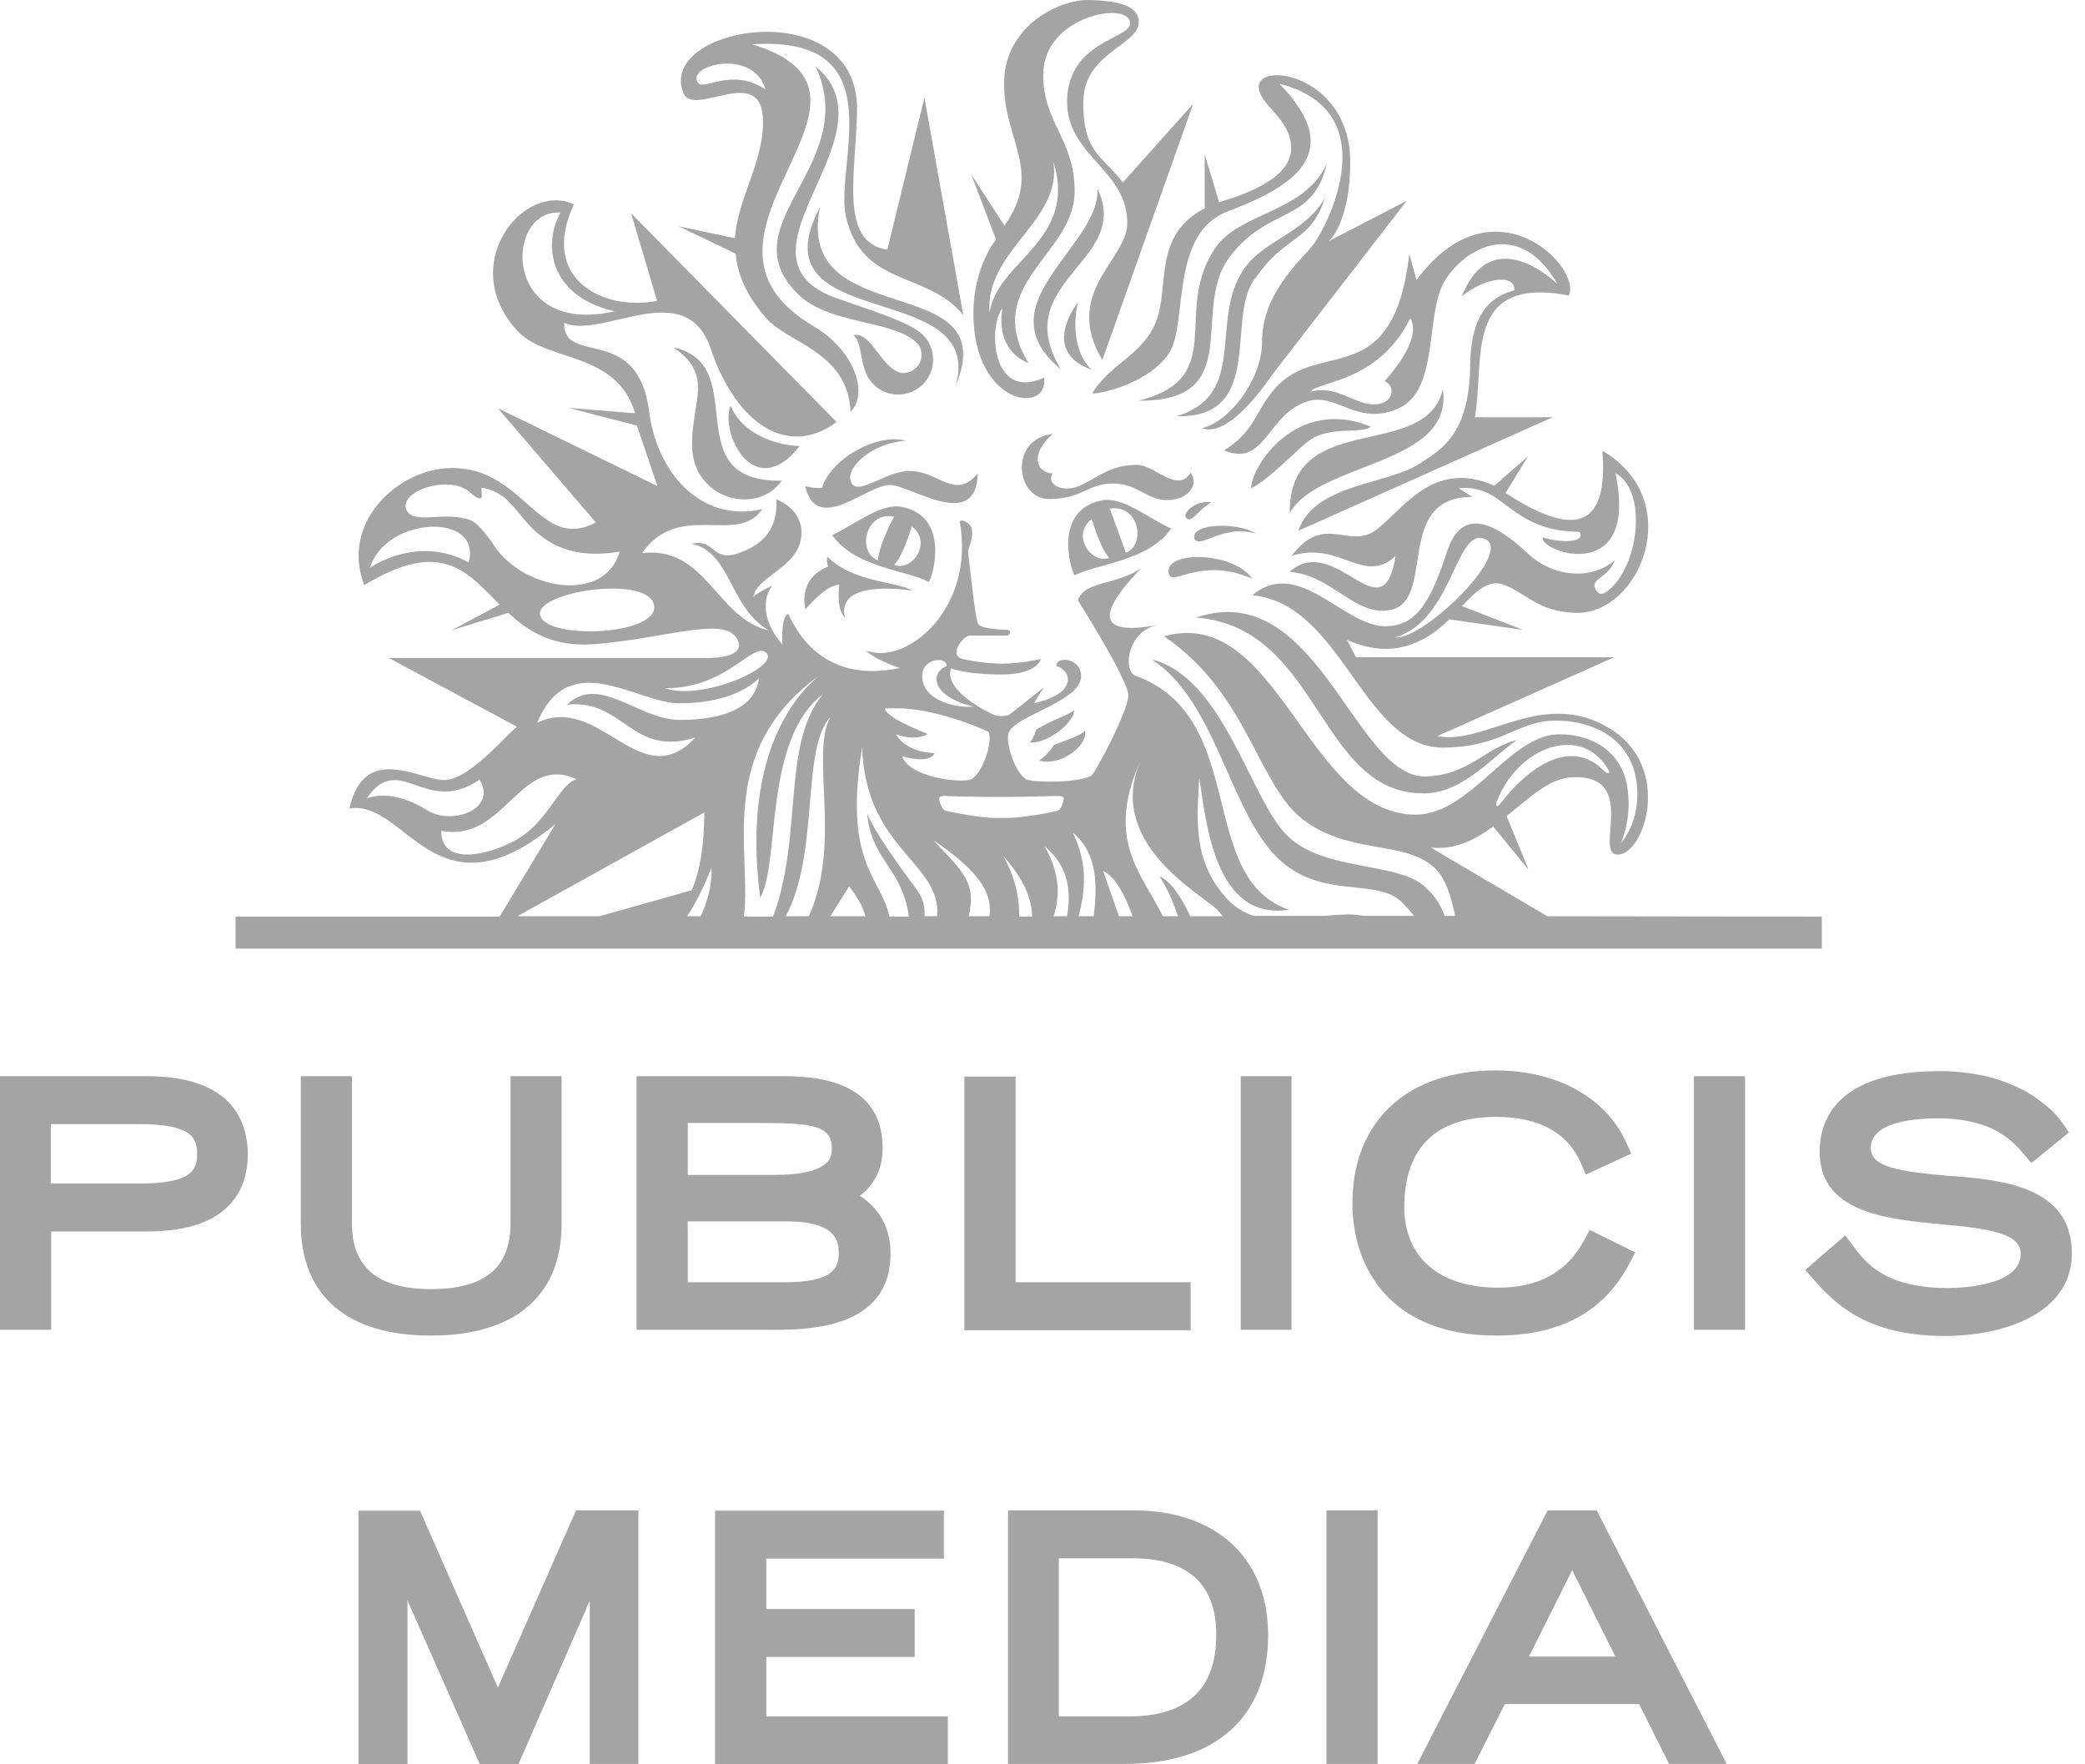 <svg width="52" height="44" viewBox="0 0 52 44" fill="none" xmlns="http://www.w3.org/2000/svg">
<path d="M3.657 26.839H0V33.164H1.276V30.712H3.666C5.741 30.712 6.182 29.651 6.182 28.771C6.164 27.89 5.723 26.839 3.657 26.839ZM1.267 28.034H3.468C4.807 28.034 4.915 28.393 4.915 28.78C4.915 29.166 4.798 29.517 3.468 29.517H1.267V28.034ZM10.746 33.308C8.652 33.308 7.502 32.311 7.502 30.514V26.839H8.778V30.514C8.778 31.61 9.425 32.149 10.755 32.149C12.085 32.149 12.732 31.619 12.732 30.514V26.839H14.007V30.514C14.007 32.32 12.839 33.308 10.746 33.308ZM22.21 31.259C22.21 30.496 21.815 30.065 21.447 29.822C21.734 29.597 22.013 29.247 22.013 28.627C22.013 26.839 20.117 26.839 19.488 26.839H15.876V33.164H19.111C20.108 33.173 22.21 33.173 22.21 31.259ZM19.066 28.007C20.324 28.007 20.746 28.097 20.746 28.645C20.746 28.825 20.746 29.301 19.308 29.301H17.152V28.007H19.066ZM19.56 31.978H17.152V30.46H19.632C20.917 30.46 20.917 31.017 20.917 31.25C20.926 31.682 20.683 31.978 19.56 31.978ZM29.686 33.173H24.052V26.848H25.328V31.978H29.695V33.173H29.686ZM30.944 26.839H32.211V33.164H30.944V26.839ZM37.305 33.308C34.672 33.308 33.729 31.601 33.729 30.011C33.729 27.962 35.095 26.695 37.296 26.695C38.841 26.695 40.063 27.378 40.566 28.51L40.683 28.771L39.551 29.292L39.434 29.022C39.102 28.25 38.392 27.854 37.305 27.854C35.813 27.854 35.023 28.627 35.023 30.101C35.023 31.358 35.894 32.113 37.368 32.113C38.374 32.113 39.084 31.727 39.515 30.918L39.65 30.675L40.782 31.233L40.647 31.493C40.009 32.715 38.922 33.308 37.305 33.308ZM42.247 26.839H43.522V33.164H42.247V26.839ZM51.672 31.259C51.672 32.769 49.956 33.317 48.5 33.317C46.496 33.317 45.733 32.464 45.221 31.898L45.023 31.673L45.248 31.475L46.02 30.81L46.209 31.062C46.523 31.484 47 32.122 48.59 32.122C48.779 32.122 50.396 32.104 50.396 31.268C50.396 30.756 49.614 30.64 48.419 30.532C47.062 30.406 45.382 30.244 45.382 28.726C45.382 27.971 45.769 26.713 48.365 26.713C50.36 26.713 51.231 27.71 51.447 28.016L51.6 28.241L50.665 29.004L50.441 28.744C50.198 28.465 49.695 27.89 48.338 27.89C47.709 27.89 46.658 27.989 46.658 28.627C46.658 29.112 47.368 29.211 48.536 29.319C49.929 29.418 51.672 29.579 51.672 31.259ZM14.367 37.666H15.921V43.991H14.708V39.921L12.929 44H11.968L10.162 39.912V44H8.94V37.675H10.476L12.417 42.086L14.367 37.666ZM19.111 42.805H23.639V44H17.835V37.675H23.54V38.87H19.111V40.128H22.812V41.322H19.111V42.805ZM28.257 37.666H25.14V43.991H28.042C30.324 43.991 31.627 42.823 31.627 40.775C31.627 38.861 30.342 37.666 28.257 37.666ZM28.158 42.805H26.406V38.861H28.257C29.201 38.861 30.333 39.184 30.333 40.757C30.342 42.113 29.605 42.805 28.158 42.805ZM33.082 37.666H34.358V43.991H33.082V37.666ZM38.599 37.666L35.346 43.991H36.775L37.53 42.499H40.881L41.627 43.991H43.064L39.821 37.666H38.599ZM38.132 41.313L39.21 39.157L40.288 41.313H38.132Z" fill="#A4A4A4"/>
<path d="M38.59 22.85L35.679 21.134C36.263 21.206 36.766 20.954 37.242 20.613L38.123 21.691L37.574 20.352C38.158 19.894 38.644 19.391 39.246 19.382C40.881 19.337 39.74 21.304 40.342 21.313C41.016 21.322 41.734 19.121 40.135 18.16C38.473 17.153 37.026 18.6 35.849 18.357L40.261 16.39H33.819L33.594 15.958C34.762 16.48 35.589 15.994 36.146 15.446L37.979 15.707L36.46 15.114C36.82 14.736 37.134 14.44 37.511 14.584C38.06 14.79 38.374 15.267 39.318 15.284C40.917 15.303 42.067 12.472 39.964 11.241C40.126 13.263 39.183 13.362 37.547 12.293L38.114 11.376L37.269 12.113C35.697 11.412 34.933 12.805 34.277 13.245C33.612 13.685 33.019 12.796 32.211 13.865C33.406 13.47 34.016 14.611 34.807 13.865C34.484 15.886 33.316 13.245 32.157 14.26C33.163 14.341 33.693 15.231 34.484 15.231C35.957 15.231 34.645 12.391 36.721 12.391L36.379 12.176C37.556 12.059 37.61 13.245 39.389 13.263C39.569 13.533 38.922 13.55 38.473 13.398C38.392 13.775 40.89 14.62 40.288 11.798C41.069 12.221 40.899 14 40.171 14.674C40.027 14.808 39.892 14.871 39.812 14.727C39.614 14.422 40.117 14.431 40.27 13.973C39.713 14.458 38.769 14.413 38.123 13.82C37.476 13.218 36.505 12.49 36.092 13.748C35.679 15.015 35.328 15.608 34.565 15.617C33.513 15.635 32.399 13.874 31.231 14.844C33.459 15.051 33.98 18.591 35.948 18.645C37.476 18.645 37.817 17.971 38.805 17.971C39.803 17.971 40.836 18.492 40.836 19.804C40.836 20.595 40.423 21.035 40.423 21.035C40.423 21.035 40.728 20.388 40.575 19.57C40.432 18.789 39.767 18.312 38.886 18.312C37.655 18.312 36.676 20.316 35.31 20.316C32.588 20.316 31.887 15.069 29.03 15.868C31.123 17.288 31.357 19.552 32.489 20.433C33.63 21.313 34.996 20.954 35.751 21.619C36.056 21.888 36.191 22.347 36.29 22.841H36.029C35.939 22.589 35.795 22.347 35.571 22.149C34.924 21.466 32.956 21.763 32.058 20.792C31.15 19.822 30.494 16.893 28.724 16.444C30.27 17.441 30.62 19.993 31.725 21.25C32.83 22.508 34.295 21.843 34.96 22.499C35.077 22.616 35.175 22.724 35.265 22.841H34.016C33.9 22.823 33.783 22.805 33.648 22.805C33.441 22.805 33.235 22.823 33.028 22.841H31.276C31.042 22.769 30.836 22.652 30.638 22.454C29.767 21.529 29.838 20.55 29.91 19.4C30.081 20.478 30.288 22.976 32.148 22.688C29.811 21.888 31.168 17.881 28.311 16.848C28.006 16.731 28.104 15.725 28.895 15.581C27.35 15.877 27.359 15.312 28.455 14.179C27.781 14.611 27.053 14.485 26.883 14.97C26.883 14.97 28.14 16.956 28.14 17.342C28.14 17.728 27.305 19.301 27.215 19.346C26.909 19.516 25.885 19.525 25.625 19.445C25.355 19.364 25.041 18.51 25.166 18.25C25.364 17.836 26.927 17.495 26.963 16.884C26.981 16.399 26.325 16.354 26.352 16.605C26.721 16.731 26.892 17.288 25.786 17.54L26.029 17.144C26.029 17.144 25.211 17.8 25.166 17.827C25.122 17.854 24.933 17.872 24.816 17.836C24.699 17.8 23.513 17.225 23.72 16.668C23.72 16.668 24.079 16.821 24.978 16.821C25.885 16.821 25.957 16.435 25.957 16.435C25.957 16.435 25.472 16.551 24.987 16.551C24.492 16.551 24.016 16.435 24.016 16.435C23.63 16.345 24.034 15.851 24.178 15.851H25.113C25.175 15.851 25.247 15.725 25.122 15.707C25.032 15.707 24.439 15.689 24.385 15.545C24.304 15.303 24.142 13.73 24.142 13.73C24.142 13.73 24.349 13.245 24.178 13.083C24.007 12.921 23.936 13.002 23.936 13.002C24.322 15.168 22.66 16.515 21.716 16.255L21.599 16.237C21.806 16.399 22.085 16.542 22.444 16.659C20.674 17.028 19.946 15.949 19.659 15.303C19.506 15.383 19.497 15.806 19.515 16.075C19.147 15.671 18.922 15.051 19.263 14.602C18.814 14.817 18.796 14.889 18.796 14.889C18.814 14.521 19.47 14.278 19.802 13.838C20.126 13.398 20.063 12.742 19.362 12.454C19.407 13.128 19.084 13.577 18.401 13.802C17.745 14.018 17.853 13.434 17.251 13.559C18.248 13.784 18.185 15.159 19.183 15.725C17.853 15.419 17.628 13.613 16.011 13.793C16.936 12.472 18.401 13.613 19.012 12.697C17.439 13.056 16.37 11.726 16.191 10.271C15.912 8.052 14.043 9.139 14.07 8.052C15.014 8.474 17.107 6.857 17.727 8.699C18.374 10.621 19.686 11.412 20.863 10.523L15.741 5.32L16.388 7.504C15.05 7.764 13.441 6.965 14.313 5.096C13.055 4.512 11.366 6.614 12.92 8.267C13.63 9.031 15.382 8.753 15.84 10.307L14.178 10.172L15.885 10.612L16.397 12.122L12.417 10.181L14.861 13.029C13.441 13.784 13.073 11.619 11.222 11.673C9.928 11.7 8.482 13.029 9.084 14.593C11.015 13.425 11.635 14.251 12.462 15.078L11.267 15.716L12.678 15.284C13.181 15.752 13.792 16.138 14.807 16.066C16.478 15.94 17.943 15.401 18.329 15.86C18.616 16.201 18.284 16.408 17.682 16.408H9.695L12.893 18.124C12.588 18.366 11.698 19.453 11.078 19.453C10.458 19.453 9.084 18.51 8.715 20.163C10.135 19.921 10.863 23.029 13.854 20.55L12.462 22.859H5.876V23.658H45.436V22.859L38.59 22.85ZM37.035 13.443C37.772 13.757 35.499 15.967 34.798 15.896C36.245 15.464 36.299 13.128 37.035 13.443ZM37.332 19.984C37.853 18.618 39.461 18.025 40.126 19.22C40.162 19.274 40.108 19.328 39.991 19.211C39.156 18.375 38.087 19.166 37.422 20.038C37.323 20.163 37.296 20.091 37.332 19.984ZM13.98 5.302C13.558 6.039 13.639 7.369 15.328 7.764C12.498 8.402 12.579 5.195 13.98 5.302ZM11.689 14.027C10.395 13.317 9.227 14.161 9.227 14.161C9.623 12.868 12.031 12.769 11.689 14.027ZM12.264 13.514C12.066 13.254 11.905 13.029 11.689 12.957C11.411 12.868 11.114 12.877 10.845 12.895C10.512 12.912 10.225 12.921 10.135 12.715C10.081 12.58 10.135 12.436 10.315 12.31C10.494 12.185 10.755 12.104 11.015 12.086C11.312 12.068 11.563 12.131 11.725 12.284C11.887 12.427 11.959 12.436 11.986 12.427C12.031 12.409 12.013 12.31 12.013 12.248C12.004 12.203 11.995 12.167 12.031 12.167C12.498 12.248 12.722 12.526 12.956 12.814C13.351 13.299 13.962 14.009 15.454 13.757C15.076 15.096 12.947 14.7 12.264 13.514ZM13.468 15.32C13.387 14.736 16.298 14.314 16.316 15.141C16.334 15.86 13.549 15.958 13.468 15.32ZM28.482 18.887C27.511 20.963 29.892 22.257 30.342 22.67C30.387 22.715 30.449 22.787 30.494 22.85H29.686C29.452 22.356 29.201 21.978 28.913 21.852C29.111 22.14 29.255 22.49 29.38 22.85H29.003C28.455 21.754 27.538 20.918 28.482 18.887ZM28.248 22.85H27.907L27.511 21.718C27.817 21.87 28.05 22.302 28.248 22.85ZM27.278 22.85H26.9C27.062 22.23 27.143 21.565 26.757 20.765C27.377 21.286 27.368 22.068 27.278 22.85ZM26.613 22.85H26.28C26.424 22.365 26.46 21.843 26.056 21.107C26.667 21.619 26.712 22.239 26.613 22.85ZM24.16 22.85C24.358 21.996 24.007 21.736 23.28 20.954C24.367 21.7 24.753 22.212 24.681 22.85H24.16ZM25.032 21.358C25.58 21.987 25.732 22.445 25.741 22.859H25.418C25.427 22.445 25.355 21.978 25.032 21.358ZM24.978 19.876C25.445 19.876 26.352 19.849 26.379 19.849C26.505 19.849 26.532 19.894 26.532 19.912C26.532 19.957 26.469 20.199 26.379 20.217C26.37 20.226 25.49 20.424 24.978 20.397C24.457 20.424 23.585 20.217 23.576 20.217C23.486 20.19 23.414 19.957 23.423 19.912C23.423 19.894 23.45 19.849 23.576 19.849C23.576 19.858 24.502 19.876 24.978 19.876ZM23.612 16.614C23.226 16.74 23.163 17.36 24.286 17.621C23.918 17.666 23.028 17.504 23.001 16.893C22.965 16.408 23.621 16.354 23.612 16.614ZM22.516 17.666C23.558 17.728 24.654 18.25 24.654 18.25C24.78 18.519 24.466 19.373 24.187 19.445C23.936 19.525 22.687 19.391 22.498 18.86C23.244 19.067 23.306 18.78 23.306 18.78C23.306 18.78 22.624 18.789 22.345 18.312C22.884 18.501 23.136 18.303 23.136 18.303C23.136 18.303 22.094 17.908 22.067 17.666H22.516ZM21.474 18.825L21.501 18.618C21.573 21.107 23.378 21.493 23.378 22.733C23.378 22.769 23.369 22.814 23.369 22.85H23.055C23.073 22.625 23.028 22.401 22.857 22.176C21.68 20.604 21.626 20.271 21.626 20.271C21.725 21.466 22.489 21.61 22.669 22.859H22.183C21.995 21.924 21.06 21.565 21.474 18.825ZM21.581 22.85H20.71L21.177 22.104C21.411 22.41 21.537 22.643 21.581 22.85ZM20.171 22.85H19.596C20.449 21.259 19.973 18.672 20.71 17.881C20.198 18.807 21.006 21.026 20.171 22.85ZM20.404 16.866C20.063 17.171 18.464 18.573 18.958 22.383C19.461 21.565 19.03 18.447 20.521 17.315C19.488 18.573 20.036 20.828 19.281 22.859H18.554C18.751 21.215 17.844 18.753 20.404 16.866ZM17.475 22.85H17.134C17.368 22.508 17.556 22.104 17.745 21.646C17.763 21.924 17.691 22.401 17.475 22.85ZM19.12 16.291C19.425 16.632 17.52 17.486 16.577 17.162C18.149 17.18 18.805 15.949 19.12 16.291ZM16.945 17.54C18.023 17.54 18.661 17.189 18.931 16.911C18.823 17.683 17.997 17.953 16.954 17.953C15.912 17.953 14.942 16.794 14.142 17.576C15.544 17.414 15.75 18.896 17.341 18.393C15.975 19.867 14.969 17.27 13.396 18.025C14.196 16.111 15.876 17.54 16.945 17.54ZM9.146 19.912C9.964 18.708 10.602 20.37 11.959 19.445C12.408 20.154 11.303 20.604 10.656 20.208C10.009 19.804 9.488 19.786 9.146 19.912ZM13.118 20.783C12.516 21.25 10.988 21.718 11.006 20.72C12.597 21.026 12.965 18.771 14.385 19.436C14.034 19.489 13.711 20.325 13.118 20.783ZM17.565 20.262C17.565 21.116 17.448 21.745 17.251 22.203L14.951 22.85H12.902L17.565 20.262ZM26.253 11.807C26.074 12.086 26.532 12.329 27.008 12.077C27.431 11.87 27.718 11.592 28.365 11.592C28.787 11.592 29.371 12.319 29.695 11.789C29.919 12.104 29.614 12.472 29.111 12.472C28.599 12.472 28.374 12.059 27.754 12.059C27.125 12.059 26.999 12.445 26.164 12.445C25.328 12.445 25.157 10.945 26.262 10.819C25.652 11.34 25.876 11.807 26.253 11.807ZM33.091 4.08C32.741 5.599 31.627 5.114 30.656 6.425C29.686 7.737 31.078 10.019 28.401 9.992C30.647 9.426 29.236 7.791 30.297 6.201C30.908 5.284 32.525 5.32 33.091 4.08ZM26.883 7.54C26.883 7.54 26.604 8.618 27.224 9.22C25.912 8.753 26.883 7.54 26.883 7.54ZM33.046 4.925C32.705 6.039 32.049 5.859 31.339 6.902C30.521 7.809 31.608 10.442 29.344 10.379C31.141 9.84 30.153 7.998 31.015 6.722C31.492 5.994 32.561 5.815 33.046 4.925ZM32.687 10.963C32.408 11.143 31.662 11.96 31.204 12.176C31.204 11.646 32.318 9.876 34.187 10.639C33.98 10.828 33.19 10.621 32.687 10.963ZM31.321 13.308C30.476 13.056 29.928 13.721 29.785 13.425C29.713 13.029 30.908 13.029 31.321 13.308ZM32.166 12.796C32.139 10.172 35.58 11.538 35.984 9.696C36.272 11.619 32.893 11.502 32.166 12.796ZM31.231 14.431C29.901 13.856 29.209 14.674 29.147 14.287C29.057 13.712 30.782 13.766 31.231 14.431ZM27.368 4.7C28.257 6.515 25.122 7.01 26.46 9.211C24.474 7.585 27.476 6.12 27.368 4.7ZM25.678 18.51C25.759 18.465 25.813 18.259 25.849 18.196C26.191 17.971 26.622 17.845 26.793 17.71C26.766 18.088 26.02 18.582 25.678 18.51ZM22.498 12.643C21.977 12.535 21.366 13.056 20.755 13.344C21.321 14.161 22.642 14.224 23.163 14.512C23.289 14.332 23.675 12.877 22.498 12.643ZM21.896 13.973C21.357 13.766 21.59 12.733 22.3 12.886C22.255 12.957 21.923 13.595 21.896 13.973ZM22.3 14.089C22.534 13.838 22.704 13.227 22.741 13.128C23.262 13.533 22.75 14.26 22.3 14.089ZM22.192 12.095C21.608 12.095 20.369 13.353 20.081 12.122C20.081 12.122 20.27 12.185 20.503 12.167C20.71 11.448 21.878 10.792 22.588 10.99C21.752 11.053 21.114 11.637 21.213 11.987C21.339 12.436 22.067 11.745 22.687 11.745C23.414 11.745 23.819 12.49 24.385 11.807C24.349 13.281 22.713 12.095 22.192 12.095ZM24.223 4.35L24.843 5.976C24.843 5.976 24.277 6.641 24.277 7.818C24.277 10.127 26.173 10.343 26.038 9.417C24.708 10.028 24.645 8.097 25.005 7.683C25.005 7.683 24.762 8.69 25.652 9.058C24.466 7.09 26.802 6.345 26.802 4.772C26.802 3.469 25.993 3.038 26.02 1.834C26.038 0.388 28.167 0.01 28.185 0.576C28.203 0.972 26.64 1.017 26.613 2.508C26.595 3.901 28.149 4.242 28.113 5.599C28.086 6.488 26.496 7.306 27.493 8.977L29.758 2.589L28.006 4.548C27.457 3.856 27.017 3.793 27.017 2.553C27.017 1.313 28.401 1.133 28.401 0.549C28.401 0.082 27.709 0.019 27.206 0.001C26.424 -0.035 25.041 0.648 25.041 2.086C25.041 3.523 26.02 4.269 25.05 5.626L24.223 4.35ZM26.271 4.036C26.892 5.994 24.852 6.515 24.681 7.8C24.555 6.246 26.505 5.509 26.271 4.036ZM21.078 15.419L21.006 15.312C20.863 15.087 20.934 14.584 20.934 14.584C20.611 14.566 20.09 15.195 20.09 15.195C20.09 15.195 19.865 14.449 20.656 14.126C20.593 14.009 20.638 13.883 20.638 13.883C21.285 14.539 22.417 14.503 22.741 14.727C22.758 14.736 20.809 14.395 21.078 15.419ZM16.927 5.644L18.347 6.327C18.392 6.812 18.59 7.333 19.093 7.917C19.641 8.564 21.15 8.762 21.213 10.271C21.671 9.813 21.312 8.735 20.288 8.133C16.46 5.886 22.902 2.364 18.76 1.106C22.336 0.864 20.809 4.098 21.096 5.392C21.492 7.18 23.145 6.749 24.025 7.863L23.055 2.436L22.13 6.228C20.917 6.048 21.348 4.323 21.375 2.76C21.429 -0.205 16.361 0.639 17.044 2.319C17.305 2.957 19.021 1.538 19.03 3.029C19.039 4.054 18.401 4.934 18.329 5.94L16.927 5.644ZM17.413 2.068C17.071 1.646 18.778 1.169 19.093 2.23C18.239 1.673 17.565 2.266 17.413 2.068ZM23.837 9.615C24.591 6.902 18.769 8.357 20.449 5.168C19.811 8.321 25.059 6.686 23.837 9.615ZM29.829 15.401C32.857 14.377 33.783 19.4 35.553 19.364C36.631 19.337 37.053 18.636 37.835 18.456C37.287 18.807 36.523 19.759 35.553 19.786C32.875 19.84 32.947 15.644 29.829 15.401ZM22.983 8.851C22.983 8.726 22.938 8.609 22.848 8.537C22.282 7.98 20.638 8.097 19.883 7.315C18.149 5.581 21.483 4.116 20.341 1.655C22.426 3.371 17.898 6.434 20.925 7.459C22.192 7.89 22.624 8.052 22.938 8.285C23.145 8.438 23.271 8.69 23.271 8.968C23.271 9.453 22.884 9.84 22.399 9.84C22.139 9.84 21.905 9.723 21.752 9.552C21.42 9.193 21.527 8.546 21.285 8.357C21.689 8.276 21.905 8.977 22.309 9.229C22.381 9.274 22.453 9.301 22.543 9.301C22.785 9.292 22.983 9.094 22.983 8.851ZM18.221 10.118C18.527 10.855 19.398 11.107 19.946 11.125C18.805 12.571 17.943 10.783 18.221 10.118ZM25.912 18.968C26.056 18.878 26.218 18.69 26.28 18.582C26.775 18.393 27.026 18.303 27.053 18.214C27.17 18.528 26.505 19.13 25.912 18.968ZM30.216 12.526C29.883 12.706 29.695 13.101 29.569 12.895C29.515 12.796 29.785 12.472 30.216 12.526ZM29.209 13.182C28.608 12.904 27.988 12.373 27.476 12.481C26.28 12.715 26.685 14.17 26.802 14.35C27.332 14.063 28.643 14 29.209 13.182ZM28.078 13.784C28.078 13.784 27.718 12.778 27.673 12.688C28.383 12.544 28.608 13.577 28.078 13.784ZM27.224 12.948C27.269 13.038 27.43 13.658 27.664 13.91C27.224 14.081 26.703 13.353 27.224 12.948ZM31.824 9.66C31.294 10.244 31.33 10.729 30.53 11.232C31.564 11.673 31.599 10.307 32.633 10.002C33.343 9.795 33.873 10.648 34.888 10.181C35.903 9.714 35.535 7.836 36.029 7.01C36.523 6.183 37.88 5.41 38.841 7.081C38.841 7.081 37.215 5.482 36.46 7.387C36.99 6.947 37.772 6.803 37.772 7.234C37.359 7.369 36.685 7.603 36.667 9.103C36.649 10.837 35.939 11.214 35.4 11.565C34.618 12.086 32.776 12.059 32.381 13.236L38.724 10.406H36.784C37.035 8.986 36.478 6.866 39.129 7.369C39.452 6.659 37.242 4.404 35.328 6.983L35.148 6.336C34.744 9.777 32.929 8.447 31.824 9.66ZM35.175 7.935C35.499 8.492 34.529 9.507 34.529 9.507C34.78 9.597 34.771 9.966 34.457 10.055C33.873 10.226 33.423 9.57 32.687 9.768C32.839 9.507 34.367 9.561 35.175 7.935ZM17.26 11.107C17.251 9.983 17.817 9.364 16.793 8.663C18.787 9.094 16.82 12.032 19.497 11.987C18.886 12.868 17.269 12.463 17.26 11.107ZM30.045 5.195V3.847L30.404 5.042C31.204 4.808 32.228 4.395 32.202 3.667C32.175 2.939 31.411 2.625 31.393 2.176C31.375 1.502 33.675 1.897 33.675 4.036C33.675 5.554 33.145 6.012 33.145 6.012L35.086 5.006L31.707 9.373C31.707 9.373 30.674 10.963 29.973 10.675C30.629 10.55 31.474 9.48 31.474 8.537C31.474 7.279 32.471 6.479 32.767 6.084C33.082 5.662 34.609 2.778 31.905 2.086C33.666 3.883 32.103 4.709 30.611 5.275C29.192 5.815 29.614 8.007 29.183 8.762C28.724 9.534 27.476 9.822 27.242 9.813C27.655 9.085 28.518 8.851 28.832 8.016C29.174 7.153 28.742 5.868 30.045 5.195Z" fill="#A4A4A4"/>
</svg>
